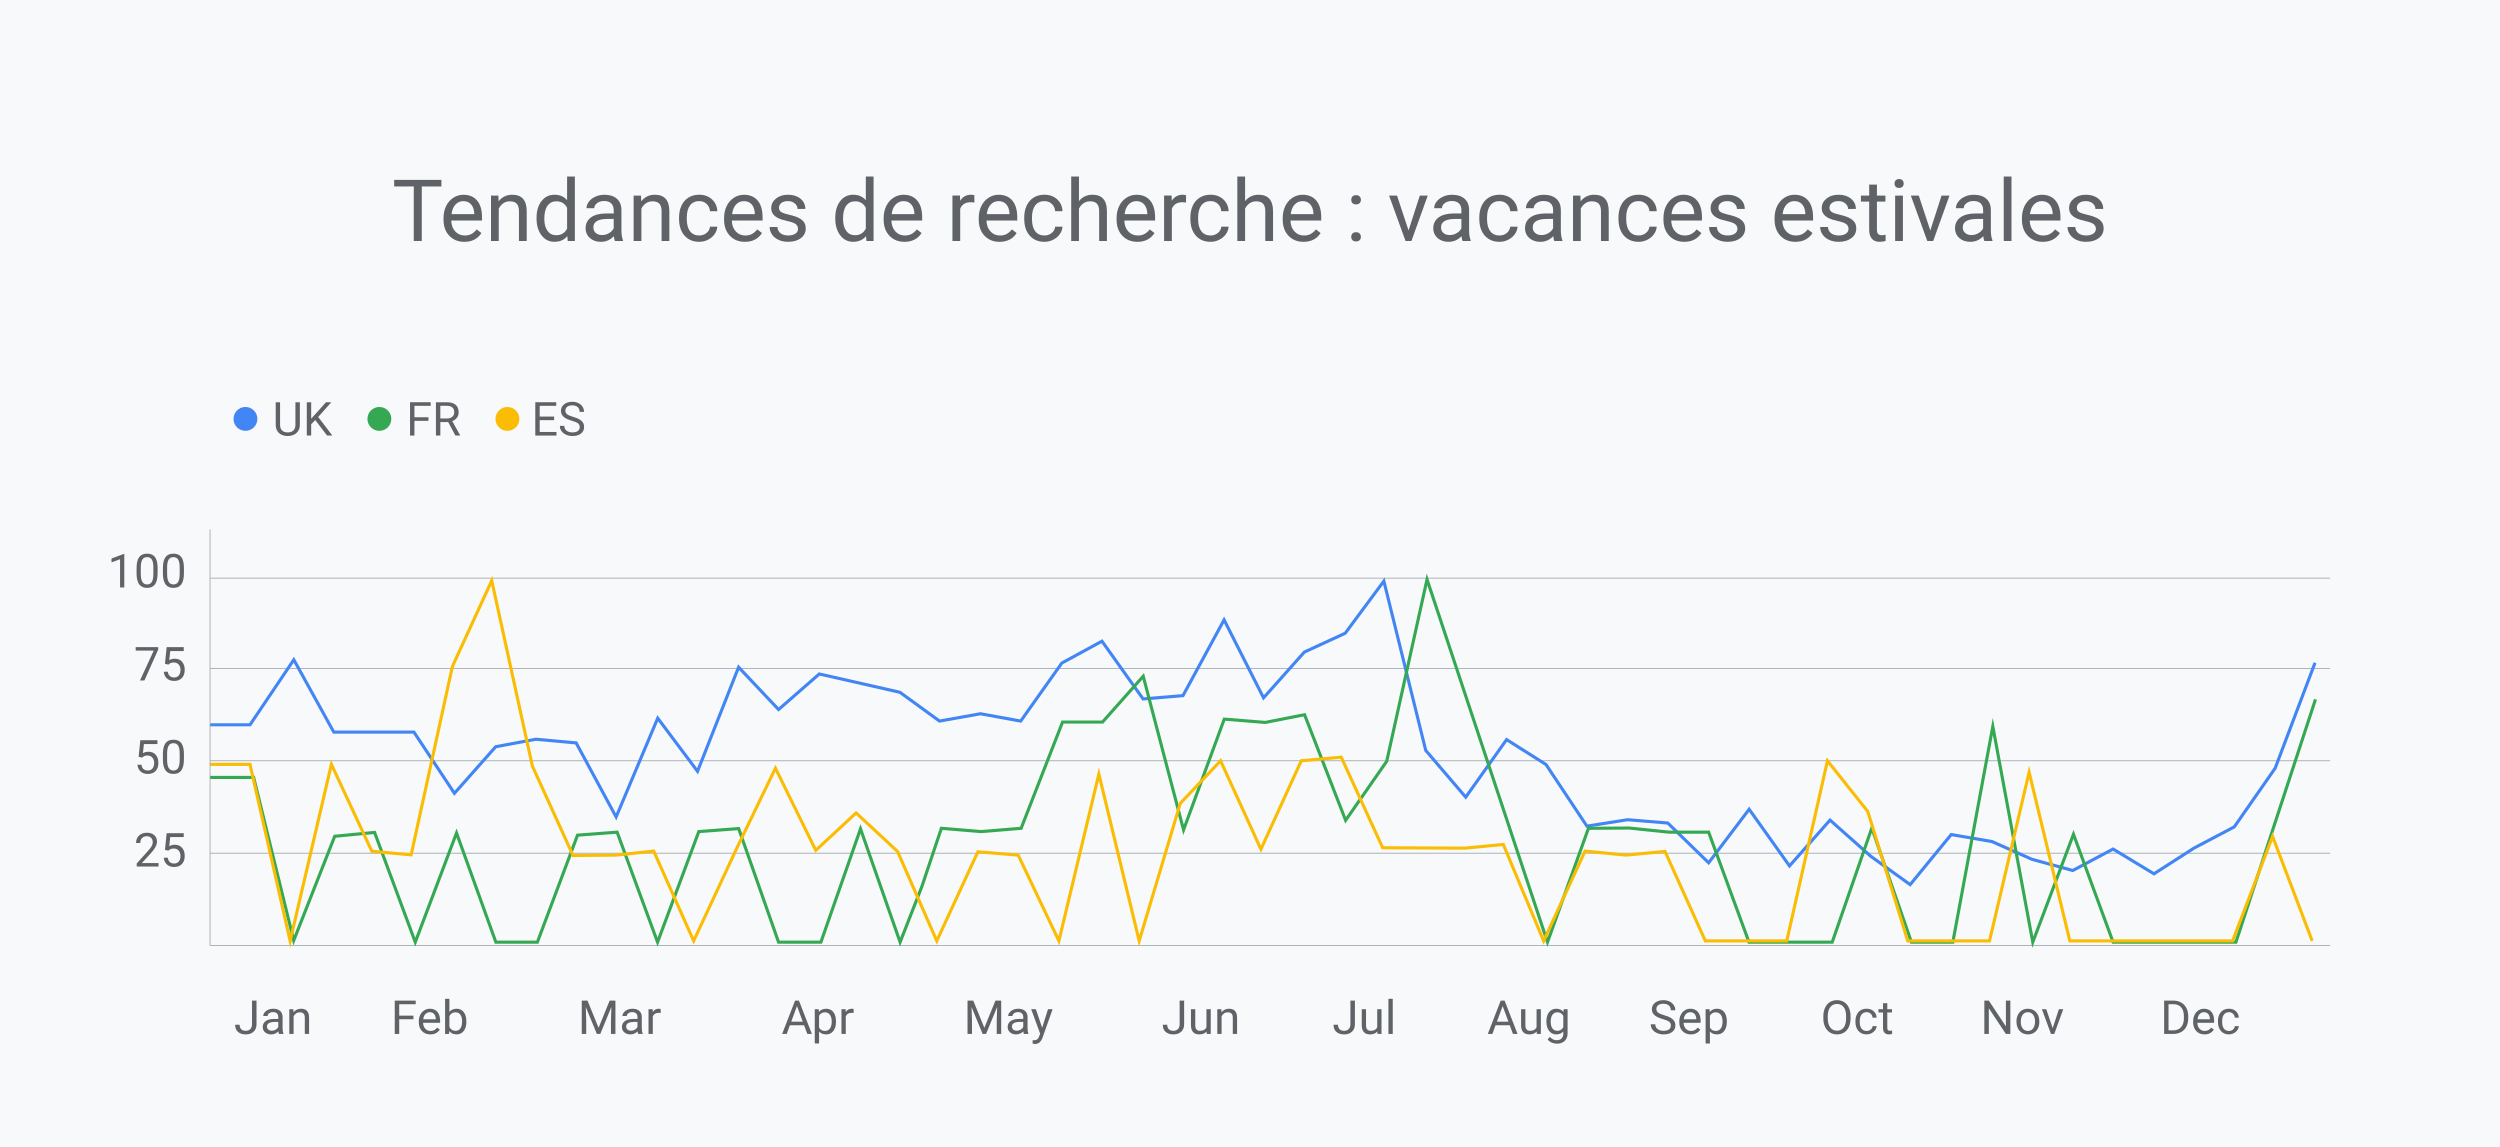 <?xml version="1.0" encoding="utf-8"?>
<!-- Generator: Adobe Illustrator 23.0.2, SVG Export Plug-In . SVG Version: 6.00 Build 0)  -->
<svg version="1.1" id="ALL_FILES" xmlns="http://www.w3.org/2000/svg" xmlns:xlink="http://www.w3.org/1999/xlink" x="0px" y="0px"
	 viewBox="0 0 1600 734.21" style="enable-background:new 0 0 1600 734.21;" xml:space="preserve">
<style type="text/css">
	.st0{fill:#F8F9FA;}
	.st1{fill:#FBBC05;}
	.st2{opacity:0.4;fill:url(#SVGID_1_);}
	.st3{fill:#F2F3F4;}
	.st4{fill:#F4911C;}
	.st5{fill:url(#SVGID_2_);}
	.st6{fill:url(#SVGID_3_);}
	.st7{fill:url(#SVGID_4_);}
	.st8{fill:#5F6368;}
	.st9{fill:#F1F1F2;}
	.st10{fill:#EA4335;}
	.st11{fill:#FBBC04;stroke:#FFFFFF;stroke-width:2.995;stroke-miterlimit:10;}
	.st12{fill:#FFFFFF;}
	.st13{fill:#4285F4;}
	.st14{fill:none;stroke:#FFFFFF;stroke-width:2;stroke-miterlimit:10;}
	.st15{fill:#34A853;}
	.st16{fill:#C7CBCE;}
	.st17{fill:#D4D6D9;}
	.st18{fill:#E9EAEB;}
	.st19{fill:#9AA0A6;}
	.st20{fill:#E1E2E6;}
	.st21{fill:url(#SVGID_9_);}
	.st22{fill:url(#SVGID_10_);}
	.st23{fill:url(#SVGID_11_);}
	.st24{fill:url(#SVGID_12_);}
	.st25{fill:#9FC1F9;}
	.st26{fill:#DFE1E5;}
	.st27{fill:#959CA5;}
	.st28{fill:#979DA5;}
	.st29{fill:url(#SVGID_13_);}
	.st30{fill:url(#SVGID_14_);}
	.st31{fill:url(#SVGID_15_);}
	.st32{fill:none;stroke:#9AA0A6;stroke-width:0.5;stroke-miterlimit:10;}
	.st33{fill:none;stroke:#4285F4;stroke-width:2;stroke-miterlimit:10;}
	.st34{fill:none;stroke:#34A853;stroke-width:2;stroke-miterlimit:10;}
	.st35{fill:none;stroke:#FBBC04;stroke-width:2;stroke-miterlimit:10;}
	.st36{fill:#FBBC04;}
	.st37{fill:#F29900;}
	.st38{fill:#E6F4EA;}
	.st39{fill:#CEEAD6;}
	.st40{fill:#F1F3F4;}
	.st41{fill:#FEEFC3;}
	.st42{fill:#EA8600;}
	.st43{fill:#F9AB00;}
	.st44{fill:url(#SVGID_16_);}
	.st45{fill:url(#SVGID_17_);}
	.st46{fill:url(#SVGID_18_);}
	.st47{fill:url(#SVGID_19_);}
	.st48{fill:#BABFC5;}
	.st49{fill:#D2E3FC;}
	.st50{fill:#E37400;}
	.st51{fill:#23893C;}
	.st52{fill:#3C4043;}
	.st53{fill:#1967D2;}
	.st54{fill:#1E8E3E;}
	.st55{fill:#73CB8A;}
	.st56{fill:url(#SVGID_20_);}
	.st57{fill:url(#SVGID_21_);}
	.st58{fill:url(#SVGID_22_);}
	.st59{fill:url(#SVGID_23_);}
	.st60{fill:#FAD2CF;}
	.st61{fill:#188038;}
	.st62{fill:url(#SVGID_24_);}
	.st63{fill:url(#SVGID_25_);}
	.st64{fill:url(#SVGID_26_);}
	.st65{fill:#EFF0F2;}
	.st66{fill:url(#SVGID_27_);}
	.st67{fill:url(#SVGID_28_);}
	.st68{fill:url(#SVGID_29_);}
	.st69{fill:#292D33;}
	.st70{fill:#E8F0FE;}
	.st71{fill:#00A210;}
	.st72{fill:#676C72;}
	.st73{fill:#F6CFB5;}
	.st74{fill:#FFE082;}
	.st75{fill:#ECC3A9;}
	.st76{fill:#25272B;}
	.st77{fill:#EF9A9A;}
	.st78{fill:#EDEDED;}
	.st79{fill:none;}
	.st80{fill:#795548;}
	.st81{fill:#8D6E63;}
	.st82{fill:#6D4C41;}
	.st83{clip-path:url(#SVGID_31_);fill:#25272B;}
	.st84{clip-path:url(#SVGID_31_);fill:#8D6E63;}
	.st85{clip-path:url(#SVGID_33_);fill:#ECC3A9;}
	.st86{fill:#D93025;}
	.st87{fill:#137333;}
	.st88{fill:#E1B562;}
	.st89{fill:#EABD63;}
	.st90{fill:#D4AB5E;}
	.st91{clip-path:url(#SVGID_35_);}
	.st92{clip-path:url(#SVGID_35_);fill:#D4AB5E;}
	.st93{fill:#B70505;}
	.st94{clip-path:url(#SVGID_37_);fill:#B70505;}
	.st95{fill:#B31412;}
	.st96{fill:#00E676;}
	.st97{fill:#536D79;}
	.st98{clip-path:url(#SVGID_39_);fill:#8D6E63;}
	.st99{fill:#3362B5;}
	.st100{fill:#FF3D00;}
	.st101{fill:#CDD0D5;}
	.st102{fill:#FFDBC2;}
	.st103{fill:#F4EECB;}
	.st104{fill:#B78B68;}
	.st105{fill:#9D9D9D;}
	.st106{fill:#FFD600;}
	.st107{fill:#DDDDDD;}
	.st108{clip-path:url(#SVGID_41_);fill:#F6CFB5;}
	.st109{fill:#DFDFDF;}
	.st110{clip-path:url(#SVGID_43_);fill:#ECC3A9;}
	.st111{clip-path:url(#SVGID_43_);fill:#BCBCBC;}
	.st112{clip-path:url(#SVGID_43_);fill:#9D9D9D;}
	.st113{fill:#C49867;}
	.st114{fill:url(#SVGID_44_);}
	.st115{fill:url(#SVGID_45_);}
	.st116{fill:url(#SVGID_46_);}
	.st117{fill:#DF382B;}
	.st118{fill:url(#SVGID_47_);}
	.st119{fill:url(#SVGID_48_);}
	.st120{fill:url(#SVGID_49_);}
	.st121{fill:url(#SVGID_50_);}
	.st122{fill:url(#SVGID_51_);}
	.st123{fill:url(#SVGID_52_);}
	.st124{fill:url(#SVGID_53_);}
	.st125{fill:url(#SVGID_54_);}
	.st126{fill:url(#SVGID_55_);}
	.st127{fill:url(#SVGID_56_);}
	.st128{fill:#686C71;}
	.st129{clip-path:url(#SVGID_58_);fill:#EA4335;}
	.st130{clip-path:url(#SVGID_58_);fill:#C5221F;}
	.st131{clip-path:url(#SVGID_58_);fill:#CC2923;}
	.st132{fill:#C5221F;}
	.st133{fill:#AFBDC4;}
	.st134{fill:#BCBCBC;}
	.st135{clip-path:url(#SVGID_60_);fill:#F6CFB5;}
	.st136{clip-path:url(#SVGID_60_);fill:#C49867;}
	.st137{fill:#547DBE;}
	.st138{fill:#3667B1;}
	.st139{fill:#F6AA1B;}
	.st140{fill:#00AD57;}
	.st141{fill:#E94434;}
	.st142{fill:#FBD2CF;}
	.st143{clip-path:url(#SVGID_62_);fill:#BABFC5;}
	.st144{clip-path:url(#SVGID_62_);fill:#CDD0D5;}
	.st145{fill:#E0E9F7;}
	.st146{fill:#D8E2F1;}
	.st147{fill:#C6D1E1;}
	.st148{fill:#D0DAE9;}
	.st149{fill:#D88E94;}
	.st150{fill:#F7F8F9;}
	.st151{fill:#DDDFE2;}
	.st152{fill:#E6E8EA;}
	.st153{fill:#EF9C95;}
	.st154{fill:#98BAF3;}
	.st155{fill:#90B3ED;}
	.st156{fill:#7EA2DD;}
	.st157{fill:#87AAE5;}
	.st158{fill:#CACED2;}
	.st159{fill:#90130E;}
	.st160{fill:url(#SVGID_63_);}
	.st161{clip-path:url(#SVGID_65_);fill:#EDC57F;}
	.st162{fill:url(#SVGID_66_);}
	.st163{fill:#F0CE7F;}
	.st164{fill:#F1D681;}
	.st165{fill:#E9BB7F;}
	.st166{fill:#EDC57F;}
	.st167{fill:#EE8F00;}
	.st168{fill:#F4C27F;}
	.st169{fill:url(#SVGID_67_);}
	.st170{fill:#F19800;}
	.st171{fill:#F2A102;}
	.st172{fill:#E6E7E8;}
	.st173{fill:#EAEAEA;}
	.st174{clip-path:url(#SVGID_69_);fill:#E1B562;}
	.st175{clip-path:url(#SVGID_71_);fill:#FFFFFF;}
	.st176{fill:url(#SVGID_72_);}
	.st177{fill:#FBC730;}
	.st178{fill:#D37C09;}
	.st179{fill:url(#SVGID_73_);}
	.st180{fill:url(#SVGID_74_);}
	.st181{fill:url(#SVGID_75_);}
	.st182{fill:url(#SVGID_76_);}
	.st183{fill:url(#SVGID_79_);}
	.st184{fill:#FEF7E0;}
	.st185{fill:#EBEEF0;}
	.st186{fill:url(#SVGID_80_);}
	.st187{fill:url(#SVGID_81_);}
	.st188{fill:url(#SVGID_82_);}
	.st189{fill:url(#SVGID_83_);}
</style>
<rect class="st0" width="1600" height="734.21"/>
<g>
	<path class="st8" d="M282.51,119.34h-12.57v34.89h-5.13v-34.89h-12.54v-4.22h30.24V119.34z"/>
	<path class="st8" d="M297.17,154.77c-3.94,0-7.14-1.29-9.61-3.88c-2.47-2.59-3.71-6.05-3.71-10.38v-0.91
		c0-2.88,0.55-5.46,1.65-7.72c1.1-2.26,2.64-4.04,4.62-5.32c1.98-1.28,4.12-1.92,6.43-1.92c3.78,0,6.71,1.24,8.81,3.73
		c2.09,2.49,3.14,6.05,3.14,10.69v2.07h-19.69c0.07,2.86,0.91,5.18,2.51,6.94c1.6,1.76,3.64,2.65,6.11,2.65
		c1.75,0,3.24-0.36,4.46-1.07c1.22-0.72,2.28-1.67,3.2-2.85l3.03,2.36C305.69,152.9,302.04,154.77,297.17,154.77z M296.55,128.72
		c-2.01,0-3.69,0.73-5.05,2.19c-1.36,1.46-2.2,3.5-2.52,6.14h14.56v-0.38c-0.14-2.52-0.82-4.48-2.04-5.87
		C300.28,129.41,298.63,128.72,296.55,128.72z"/>
	<path class="st8" d="M318.95,125.17l0.16,3.65c2.22-2.79,5.12-4.19,8.7-4.19c6.14,0,9.24,3.46,9.29,10.39v19.2h-4.97V135
		c-0.02-2.09-0.5-3.64-1.44-4.65c-0.94-1-2.4-1.5-4.39-1.5c-1.61,0-3.03,0.43-4.24,1.29c-1.22,0.86-2.17,1.99-2.85,3.38v20.71h-4.97
		v-29.06H318.95z"/>
	<path class="st8" d="M343.39,139.46c0-4.46,1.06-8.04,3.17-10.76c2.11-2.71,4.88-4.07,8.3-4.07c3.4,0,6.1,1.16,8.08,3.49v-15.15
		h4.97v41.25h-4.57l-0.24-3.12c-1.99,2.44-4.75,3.65-8.3,3.65c-3.37,0-6.11-1.38-8.23-4.14c-2.12-2.76-3.18-6.36-3.18-10.8V139.46z
		 M348.36,140.02c0,3.29,0.68,5.87,2.04,7.73c1.36,1.86,3.24,2.79,5.64,2.79c3.15,0,5.45-1.41,6.9-4.24v-13.35
		c-1.49-2.74-3.77-4.11-6.85-4.11c-2.44,0-4.33,0.94-5.69,2.82C349.04,133.55,348.36,136.34,348.36,140.02z"/>
	<path class="st8" d="M393.55,154.23c-0.29-0.57-0.52-1.59-0.7-3.06c-2.31,2.4-5.07,3.6-8.27,3.6c-2.86,0-5.21-0.81-7.05-2.43
		c-1.83-1.62-2.75-3.67-2.75-6.16c0-3.03,1.15-5.38,3.45-7.05c2.3-1.67,5.54-2.51,9.71-2.51h4.83v-2.28c0-1.74-0.52-3.12-1.56-4.15
		c-1.04-1.03-2.57-1.54-4.59-1.54c-1.77,0-3.26,0.45-4.46,1.34c-1.2,0.9-1.8,1.98-1.8,3.25h-5c0-1.45,0.51-2.85,1.54-4.2
		c1.03-1.35,2.43-2.42,4.19-3.21c1.76-0.79,3.7-1.18,5.81-1.18c3.35,0,5.97,0.84,7.87,2.51c1.9,1.67,2.88,3.98,2.95,6.92v13.37
		c0,2.67,0.34,4.79,1.02,6.36v0.43H393.55z M385.31,150.44c1.56,0,3.03-0.4,4.43-1.21s2.41-1.85,3.03-3.14v-5.96h-3.89
		c-6.09,0-9.13,1.78-9.13,5.34c0,1.56,0.52,2.78,1.56,3.65C382.35,150,383.68,150.44,385.31,150.44z"/>
	<path class="st8" d="M410.23,125.17l0.16,3.65c2.22-2.79,5.12-4.19,8.7-4.19c6.14,0,9.24,3.46,9.29,10.39v19.2h-4.97V135
		c-0.02-2.09-0.5-3.64-1.44-4.65c-0.94-1-2.4-1.5-4.39-1.5c-1.61,0-3.03,0.43-4.24,1.29c-1.22,0.86-2.17,1.99-2.85,3.38v20.71h-4.97
		v-29.06H410.23z"/>
	<path class="st8" d="M447.53,150.71c1.77,0,3.32-0.54,4.65-1.61c1.32-1.07,2.06-2.42,2.2-4.03h4.7c-0.09,1.67-0.66,3.25-1.72,4.75
		c-1.06,1.5-2.47,2.7-4.23,3.6c-1.76,0.9-3.63,1.34-5.6,1.34c-3.96,0-7.1-1.32-9.44-3.96c-2.34-2.64-3.5-6.25-3.5-10.84v-0.83
		c0-2.83,0.52-5.34,1.56-7.55c1.04-2.2,2.53-3.91,4.47-5.13c1.94-1.22,4.24-1.83,6.89-1.83c3.26,0,5.97,0.98,8.12,2.93
		c2.16,1.95,3.31,4.48,3.45,7.6h-4.7c-0.14-1.88-0.85-3.42-2.14-4.63c-1.28-1.21-2.86-1.81-4.74-1.81c-2.52,0-4.48,0.91-5.87,2.73
		c-1.39,1.82-2.08,4.44-2.08,7.88v0.94c0,3.35,0.69,5.93,2.07,7.73C443,149.81,444.97,150.71,447.53,150.71z"/>
	<path class="st8" d="M476.73,154.77c-3.94,0-7.14-1.29-9.61-3.88c-2.47-2.59-3.71-6.05-3.71-10.38v-0.91
		c0-2.88,0.55-5.46,1.65-7.72c1.1-2.26,2.64-4.04,4.62-5.32c1.98-1.28,4.12-1.92,6.43-1.92c3.78,0,6.71,1.24,8.81,3.73
		c2.09,2.49,3.14,6.05,3.14,10.69v2.07h-19.69c0.07,2.86,0.91,5.18,2.51,6.94c1.6,1.76,3.64,2.65,6.11,2.65
		c1.75,0,3.24-0.36,4.46-1.07c1.22-0.72,2.28-1.67,3.2-2.85l3.03,2.36C485.25,152.9,481.6,154.77,476.73,154.77z M476.11,128.72
		c-2.01,0-3.69,0.73-5.05,2.19c-1.36,1.46-2.2,3.5-2.52,6.14h14.56v-0.38c-0.14-2.52-0.82-4.48-2.04-5.87
		C479.83,129.41,478.18,128.72,476.11,128.72z"/>
	<path class="st8" d="M510.72,146.52c0-1.34-0.51-2.39-1.52-3.13c-1.01-0.74-2.77-1.38-5.29-1.92c-2.52-0.54-4.51-1.18-5.99-1.93
		c-1.48-0.75-2.57-1.65-3.28-2.69c-0.71-1.04-1.06-2.27-1.06-3.71c0-2.38,1.01-4.4,3.02-6.04c2.01-1.65,4.59-2.47,7.72-2.47
		c3.29,0,5.97,0.85,8.02,2.55c2.05,1.7,3.07,3.88,3.07,6.53h-5c0-1.36-0.58-2.53-1.73-3.52c-1.16-0.98-2.61-1.48-4.36-1.48
		c-1.81,0-3.22,0.39-4.24,1.18c-1.02,0.79-1.53,1.82-1.53,3.09c0,1.2,0.47,2.1,1.42,2.71c0.95,0.61,2.66,1.19,5.14,1.75
		c2.48,0.56,4.49,1.22,6.03,1.99c1.54,0.77,2.68,1.7,3.42,2.78c0.74,1.08,1.11,2.4,1.11,3.96c0,2.6-1.04,4.68-3.12,6.24
		c-2.08,1.57-4.77,2.35-8.08,2.35c-2.33,0-4.39-0.41-6.18-1.24c-1.79-0.82-3.19-1.97-4.2-3.45c-1.01-1.48-1.52-3.07-1.52-4.79h4.97
		c0.09,1.67,0.76,2.99,2,3.96c1.24,0.98,2.89,1.46,4.93,1.46c1.88,0,3.39-0.38,4.53-1.14C510.16,148.81,510.72,147.79,510.72,146.52
		z"/>
	<path class="st8" d="M534.57,139.46c0-4.46,1.06-8.04,3.17-10.76c2.11-2.71,4.88-4.07,8.3-4.07c3.4,0,6.1,1.16,8.08,3.49v-15.15
		h4.97v41.25h-4.57l-0.24-3.12c-1.99,2.44-4.75,3.65-8.3,3.65c-3.37,0-6.11-1.38-8.23-4.14c-2.12-2.76-3.18-6.36-3.18-10.8V139.46z
		 M539.54,140.02c0,3.29,0.68,5.87,2.04,7.73c1.36,1.86,3.24,2.79,5.64,2.79c3.15,0,5.45-1.41,6.9-4.24v-13.35
		c-1.49-2.74-3.77-4.11-6.85-4.11c-2.44,0-4.33,0.94-5.69,2.82C540.22,133.55,539.54,136.34,539.54,140.02z"/>
	<path class="st8" d="M578.86,154.77c-3.94,0-7.14-1.29-9.61-3.88c-2.47-2.59-3.71-6.05-3.71-10.38v-0.91
		c0-2.88,0.55-5.46,1.65-7.72c1.1-2.26,2.64-4.04,4.62-5.32c1.98-1.28,4.12-1.92,6.43-1.92c3.78,0,6.71,1.24,8.81,3.73
		c2.09,2.49,3.14,6.05,3.14,10.69v2.07H570.5c0.07,2.86,0.91,5.18,2.51,6.94c1.6,1.76,3.64,2.65,6.11,2.65
		c1.75,0,3.24-0.36,4.46-1.07c1.22-0.72,2.28-1.67,3.2-2.85l3.03,2.36C587.38,152.9,583.73,154.77,578.86,154.77z M578.24,128.72
		c-2.01,0-3.69,0.73-5.05,2.19c-1.36,1.46-2.2,3.5-2.52,6.14h14.56v-0.38c-0.14-2.52-0.82-4.48-2.04-5.87
		C581.96,129.41,580.32,128.72,578.24,128.72z"/>
	<path class="st8" d="M623.6,129.63c-0.75-0.12-1.57-0.19-2.44-0.19c-3.26,0-5.47,1.39-6.63,4.16v20.62h-4.97v-29.06h4.83l0.08,3.36
		c1.63-2.6,3.94-3.89,6.93-3.89c0.97,0,1.7,0.13,2.2,0.38V129.63z"/>
	<path class="st8" d="M639.71,154.77c-3.94,0-7.14-1.29-9.61-3.88c-2.47-2.59-3.71-6.05-3.71-10.38v-0.91
		c0-2.88,0.55-5.46,1.65-7.72c1.1-2.26,2.64-4.04,4.62-5.32c1.98-1.28,4.12-1.92,6.43-1.92c3.78,0,6.71,1.24,8.81,3.73
		c2.09,2.49,3.14,6.05,3.14,10.69v2.07h-19.69c0.07,2.86,0.91,5.18,2.51,6.94c1.6,1.76,3.64,2.65,6.11,2.65
		c1.75,0,3.24-0.36,4.46-1.07c1.22-0.72,2.28-1.67,3.2-2.85l3.03,2.36C648.23,152.9,644.58,154.77,639.71,154.77z M639.09,128.72
		c-2.01,0-3.69,0.73-5.05,2.19c-1.36,1.46-2.2,3.5-2.52,6.14h14.56v-0.38c-0.14-2.52-0.82-4.48-2.04-5.87
		C642.82,129.41,641.17,128.72,639.09,128.72z"/>
	<path class="st8" d="M668.45,150.71c1.77,0,3.32-0.54,4.65-1.61c1.32-1.07,2.06-2.42,2.2-4.03h4.7c-0.09,1.67-0.66,3.25-1.72,4.75
		c-1.06,1.5-2.47,2.7-4.23,3.6c-1.76,0.9-3.63,1.34-5.6,1.34c-3.96,0-7.1-1.32-9.44-3.96c-2.34-2.64-3.5-6.25-3.5-10.84v-0.83
		c0-2.83,0.52-5.34,1.56-7.55c1.04-2.2,2.53-3.91,4.47-5.13c1.94-1.22,4.24-1.83,6.89-1.83c3.26,0,5.97,0.98,8.12,2.93
		c2.16,1.95,3.31,4.48,3.45,7.6h-4.7c-0.14-1.88-0.85-3.42-2.14-4.63c-1.28-1.21-2.86-1.81-4.74-1.81c-2.52,0-4.48,0.91-5.87,2.73
		c-1.39,1.82-2.08,4.44-2.08,7.88v0.94c0,3.35,0.69,5.93,2.07,7.73C663.92,149.81,665.89,150.71,668.45,150.71z"/>
	<path class="st8" d="M690.55,128.69c2.2-2.7,5.07-4.06,8.59-4.06c6.14,0,9.24,3.46,9.29,10.39v19.2h-4.97V135
		c-0.02-2.09-0.5-3.64-1.44-4.65c-0.94-1-2.4-1.5-4.39-1.5c-1.61,0-3.03,0.43-4.24,1.29c-1.22,0.86-2.17,1.99-2.85,3.38v20.71h-4.97
		v-41.25h4.97V128.69z"/>
	<path class="st8" d="M727.93,154.77c-3.94,0-7.14-1.29-9.61-3.88c-2.47-2.59-3.71-6.05-3.71-10.38v-0.91
		c0-2.88,0.55-5.46,1.65-7.72c1.1-2.26,2.64-4.04,4.62-5.32c1.98-1.28,4.12-1.92,6.43-1.92c3.78,0,6.71,1.24,8.81,3.73
		c2.09,2.49,3.14,6.05,3.14,10.69v2.07h-19.69c0.07,2.86,0.91,5.18,2.51,6.94c1.6,1.76,3.64,2.65,6.11,2.65
		c1.75,0,3.24-0.36,4.46-1.07c1.22-0.72,2.28-1.67,3.2-2.85l3.03,2.36C736.45,152.9,732.8,154.77,727.93,154.77z M727.31,128.72
		c-2.01,0-3.69,0.73-5.05,2.19c-1.36,1.46-2.2,3.5-2.52,6.14h14.56v-0.38c-0.14-2.52-0.82-4.48-2.04-5.87
		C731.04,129.41,729.39,128.72,727.31,128.72z"/>
	<path class="st8" d="M759.06,129.63c-0.75-0.12-1.57-0.19-2.44-0.19c-3.26,0-5.47,1.39-6.63,4.16v20.62h-4.97v-29.06h4.83
		l0.08,3.36c1.63-2.6,3.94-3.89,6.93-3.89c0.97,0,1.7,0.13,2.2,0.38V129.63z"/>
	<path class="st8" d="M774.77,150.71c1.77,0,3.32-0.54,4.65-1.61c1.32-1.07,2.06-2.42,2.2-4.03h4.7c-0.09,1.67-0.66,3.25-1.72,4.75
		c-1.06,1.5-2.47,2.7-4.23,3.6c-1.76,0.9-3.63,1.34-5.6,1.34c-3.96,0-7.1-1.32-9.44-3.96c-2.34-2.64-3.5-6.25-3.5-10.84v-0.83
		c0-2.83,0.52-5.34,1.56-7.55c1.04-2.2,2.53-3.91,4.47-5.13c1.94-1.22,4.24-1.83,6.89-1.83c3.26,0,5.97,0.98,8.12,2.93
		c2.16,1.95,3.31,4.48,3.45,7.6h-4.7c-0.14-1.88-0.85-3.42-2.14-4.63c-1.28-1.21-2.86-1.81-4.74-1.81c-2.52,0-4.48,0.91-5.87,2.73
		c-1.39,1.82-2.08,4.44-2.08,7.88v0.94c0,3.35,0.69,5.93,2.07,7.73C770.24,149.81,772.21,150.71,774.77,150.71z"/>
	<path class="st8" d="M796.87,128.69c2.2-2.7,5.07-4.06,8.59-4.06c6.14,0,9.24,3.46,9.29,10.39v19.2h-4.97V135
		c-0.02-2.09-0.5-3.64-1.44-4.65c-0.94-1-2.4-1.5-4.39-1.5c-1.61,0-3.03,0.43-4.24,1.29c-1.22,0.86-2.17,1.99-2.85,3.38v20.71h-4.97
		v-41.25h4.97V128.69z"/>
	<path class="st8" d="M834.25,154.77c-3.94,0-7.14-1.29-9.61-3.88c-2.47-2.59-3.71-6.05-3.71-10.38v-0.91
		c0-2.88,0.55-5.46,1.65-7.72c1.1-2.26,2.64-4.04,4.62-5.32c1.98-1.28,4.12-1.92,6.43-1.92c3.78,0,6.71,1.24,8.81,3.73
		c2.09,2.49,3.14,6.05,3.14,10.69v2.07H825.9c0.07,2.86,0.91,5.18,2.51,6.94c1.6,1.76,3.64,2.65,6.11,2.65
		c1.75,0,3.24-0.36,4.46-1.07c1.22-0.72,2.28-1.67,3.2-2.85l3.03,2.36C842.77,152.9,839.12,154.77,834.25,154.77z M833.63,128.72
		c-2.01,0-3.69,0.73-5.05,2.19c-1.36,1.46-2.2,3.5-2.52,6.14h14.56v-0.38c-0.14-2.52-0.82-4.48-2.04-5.87
		C837.36,129.41,835.71,128.72,833.63,128.72z"/>
	<path class="st8" d="M864.79,151.62c0-0.86,0.25-1.58,0.77-2.15c0.51-0.57,1.28-0.86,2.3-0.86s1.79,0.29,2.32,0.86
		c0.53,0.57,0.79,1.29,0.79,2.15c0,0.82-0.26,1.51-0.79,2.07c-0.53,0.55-1.3,0.83-2.32,0.83s-1.79-0.28-2.3-0.83
		C865.04,153.14,864.79,152.45,864.79,151.62z M864.81,127.91c0-0.86,0.26-1.58,0.77-2.15c0.51-0.57,1.28-0.86,2.3-0.86
		s1.79,0.29,2.32,0.86c0.53,0.57,0.79,1.29,0.79,2.15c0,0.82-0.26,1.51-0.79,2.07c-0.53,0.56-1.3,0.83-2.32,0.83
		s-1.79-0.28-2.3-0.83C865.07,129.42,864.81,128.74,864.81,127.91z"/>
	<path class="st8" d="M901.47,147.49l7.2-22.32h5.08l-10.42,29.06h-3.79l-10.53-29.06h5.08L901.47,147.49z"/>
	<path class="st8" d="M936.06,154.23c-0.29-0.57-0.52-1.59-0.7-3.06c-2.31,2.4-5.07,3.6-8.27,3.6c-2.86,0-5.21-0.81-7.05-2.43
		c-1.83-1.62-2.75-3.67-2.75-6.16c0-3.03,1.15-5.38,3.45-7.05c2.3-1.67,5.54-2.51,9.71-2.51h4.83v-2.28c0-1.74-0.52-3.12-1.56-4.15
		c-1.04-1.03-2.57-1.54-4.59-1.54c-1.77,0-3.26,0.45-4.46,1.34c-1.2,0.9-1.8,1.98-1.8,3.25h-5c0-1.45,0.51-2.85,1.54-4.2
		c1.03-1.35,2.43-2.42,4.19-3.21c1.76-0.79,3.7-1.18,5.81-1.18c3.35,0,5.97,0.84,7.87,2.51c1.9,1.67,2.88,3.98,2.95,6.92v13.37
		c0,2.67,0.34,4.79,1.02,6.36v0.43H936.06z M927.82,150.44c1.56,0,3.03-0.4,4.43-1.21s2.41-1.85,3.03-3.14v-5.96h-3.89
		c-6.09,0-9.13,1.78-9.13,5.34c0,1.56,0.52,2.78,1.56,3.65C924.85,150,926.19,150.44,927.82,150.44z"/>
	<path class="st8" d="M959.69,150.71c1.77,0,3.32-0.54,4.65-1.61c1.33-1.07,2.06-2.42,2.2-4.03h4.7c-0.09,1.67-0.66,3.25-1.72,4.75
		s-2.47,2.7-4.23,3.6c-1.76,0.9-3.63,1.34-5.6,1.34c-3.96,0-7.1-1.32-9.44-3.96c-2.34-2.64-3.5-6.25-3.5-10.84v-0.83
		c0-2.83,0.52-5.34,1.56-7.55s2.53-3.91,4.47-5.13c1.94-1.22,4.24-1.83,6.89-1.83c3.26,0,5.97,0.98,8.12,2.93
		c2.16,1.95,3.31,4.48,3.45,7.6h-4.7c-0.14-1.88-0.86-3.42-2.14-4.63c-1.28-1.21-2.86-1.81-4.74-1.81c-2.53,0-4.48,0.91-5.87,2.73
		c-1.39,1.82-2.08,4.44-2.08,7.88v0.94c0,3.35,0.69,5.93,2.07,7.73C955.16,149.81,957.13,150.71,959.69,150.71z"/>
	<path class="st8" d="M994.77,154.23c-0.29-0.57-0.52-1.59-0.7-3.06c-2.31,2.4-5.07,3.6-8.27,3.6c-2.86,0-5.21-0.81-7.05-2.43
		c-1.83-1.62-2.75-3.67-2.75-6.16c0-3.03,1.15-5.38,3.45-7.05c2.3-1.67,5.54-2.51,9.71-2.51h4.83v-2.28c0-1.74-0.52-3.12-1.56-4.15
		c-1.04-1.03-2.57-1.54-4.59-1.54c-1.77,0-3.26,0.45-4.46,1.34c-1.2,0.9-1.8,1.98-1.8,3.25h-5c0-1.45,0.51-2.85,1.54-4.2
		c1.03-1.35,2.43-2.42,4.19-3.21c1.76-0.79,3.7-1.18,5.81-1.18c3.35,0,5.97,0.84,7.87,2.51c1.9,1.67,2.88,3.98,2.95,6.92v13.37
		c0,2.67,0.34,4.79,1.02,6.36v0.43H994.77z M986.52,150.44c1.56,0,3.03-0.4,4.43-1.21s2.41-1.85,3.03-3.14v-5.96h-3.89
		c-6.09,0-9.13,1.78-9.13,5.34c0,1.56,0.52,2.78,1.56,3.65C983.56,150,984.89,150.44,986.52,150.44z"/>
	<path class="st8" d="M1011.44,125.17l0.16,3.65c2.22-2.79,5.12-4.19,8.7-4.19c6.14,0,9.24,3.46,9.29,10.39v19.2h-4.97V135
		c-0.02-2.09-0.5-3.64-1.44-4.65c-0.94-1-2.4-1.5-4.39-1.5c-1.61,0-3.03,0.43-4.24,1.29c-1.22,0.86-2.17,1.99-2.85,3.38v20.71h-4.97
		v-29.06H1011.44z"/>
	<path class="st8" d="M1048.75,150.71c1.77,0,3.32-0.54,4.65-1.61c1.33-1.07,2.06-2.42,2.2-4.03h4.7c-0.09,1.67-0.66,3.25-1.72,4.75
		s-2.47,2.7-4.23,3.6c-1.76,0.9-3.63,1.34-5.6,1.34c-3.96,0-7.1-1.32-9.44-3.96c-2.34-2.64-3.5-6.25-3.5-10.84v-0.83
		c0-2.83,0.52-5.34,1.56-7.55s2.53-3.91,4.47-5.13c1.94-1.22,4.24-1.83,6.89-1.83c3.26,0,5.97,0.98,8.12,2.93
		c2.16,1.95,3.31,4.48,3.45,7.6h-4.7c-0.14-1.88-0.86-3.42-2.14-4.63c-1.28-1.21-2.86-1.81-4.74-1.81c-2.53,0-4.48,0.91-5.87,2.73
		c-1.39,1.82-2.08,4.44-2.08,7.88v0.94c0,3.35,0.69,5.93,2.07,7.73C1044.22,149.81,1046.19,150.71,1048.75,150.71z"/>
	<path class="st8" d="M1077.94,154.77c-3.94,0-7.14-1.29-9.62-3.88c-2.47-2.59-3.71-6.05-3.71-10.38v-0.91
		c0-2.88,0.55-5.46,1.65-7.72c1.1-2.26,2.64-4.04,4.62-5.32c1.98-1.28,4.12-1.92,6.43-1.92c3.78,0,6.71,1.24,8.81,3.73
		c2.09,2.49,3.14,6.05,3.14,10.69v2.07h-19.68c0.07,2.86,0.91,5.18,2.51,6.94c1.6,1.76,3.64,2.65,6.11,2.65
		c1.75,0,3.24-0.36,4.46-1.07c1.22-0.72,2.28-1.67,3.2-2.85l3.04,2.36C1086.46,152.9,1082.81,154.77,1077.94,154.77z
		 M1077.32,128.72c-2,0-3.69,0.73-5.05,2.19c-1.36,1.46-2.2,3.5-2.52,6.14h14.56v-0.38c-0.14-2.52-0.82-4.48-2.04-5.87
		C1081.04,129.41,1079.4,128.72,1077.32,128.72z"/>
	<path class="st8" d="M1111.94,146.52c0-1.34-0.51-2.39-1.52-3.13c-1.01-0.74-2.78-1.38-5.29-1.92c-2.52-0.54-4.51-1.18-5.99-1.93
		c-1.48-0.75-2.57-1.65-3.28-2.69c-0.71-1.04-1.06-2.27-1.06-3.71c0-2.38,1.01-4.4,3.02-6.04c2.01-1.65,4.59-2.47,7.72-2.47
		c3.29,0,5.97,0.85,8.02,2.55c2.05,1.7,3.08,3.88,3.08,6.53h-5c0-1.36-0.58-2.53-1.73-3.52c-1.16-0.98-2.61-1.48-4.36-1.48
		c-1.81,0-3.22,0.39-4.24,1.18c-1.02,0.79-1.53,1.82-1.53,3.09c0,1.2,0.47,2.1,1.42,2.71c0.95,0.61,2.66,1.19,5.14,1.75
		c2.48,0.56,4.49,1.22,6.03,1.99c1.54,0.77,2.68,1.7,3.42,2.78c0.74,1.08,1.11,2.4,1.11,3.96c0,2.6-1.04,4.68-3.12,6.24
		c-2.08,1.57-4.77,2.35-8.08,2.35c-2.33,0-4.39-0.41-6.18-1.24s-3.19-1.97-4.2-3.45c-1.01-1.48-1.52-3.07-1.52-4.79h4.97
		c0.09,1.67,0.76,2.99,2,3.96c1.24,0.98,2.89,1.46,4.93,1.46c1.88,0,3.39-0.38,4.53-1.14
		C1111.37,148.81,1111.94,147.79,1111.94,146.52z"/>
	<path class="st8" d="M1149.05,154.77c-3.94,0-7.14-1.29-9.62-3.88c-2.47-2.59-3.71-6.05-3.71-10.38v-0.91
		c0-2.88,0.55-5.46,1.65-7.72c1.1-2.26,2.64-4.04,4.62-5.32c1.98-1.28,4.12-1.92,6.43-1.92c3.78,0,6.71,1.24,8.81,3.73
		c2.09,2.49,3.14,6.05,3.14,10.69v2.07h-19.68c0.07,2.86,0.91,5.18,2.51,6.94c1.6,1.76,3.64,2.65,6.11,2.65
		c1.75,0,3.24-0.36,4.46-1.07c1.22-0.72,2.28-1.67,3.2-2.85l3.04,2.36C1157.57,152.9,1153.92,154.77,1149.05,154.77z
		 M1148.43,128.72c-2,0-3.69,0.73-5.05,2.19c-1.36,1.46-2.2,3.5-2.52,6.14h14.56v-0.38c-0.14-2.52-0.82-4.48-2.04-5.87
		C1152.16,129.41,1150.51,128.72,1148.43,128.72z"/>
	<path class="st8" d="M1183.05,146.52c0-1.34-0.51-2.39-1.52-3.13c-1.01-0.74-2.78-1.38-5.29-1.92c-2.52-0.54-4.51-1.18-5.99-1.93
		c-1.48-0.75-2.57-1.65-3.28-2.69c-0.71-1.04-1.06-2.27-1.06-3.71c0-2.38,1.01-4.4,3.02-6.04c2.01-1.65,4.59-2.47,7.72-2.47
		c3.29,0,5.97,0.85,8.02,2.55c2.05,1.7,3.08,3.88,3.08,6.53h-5c0-1.36-0.58-2.53-1.73-3.52c-1.16-0.98-2.61-1.48-4.36-1.48
		c-1.81,0-3.22,0.39-4.24,1.18c-1.02,0.79-1.53,1.82-1.53,3.09c0,1.2,0.47,2.1,1.42,2.71c0.95,0.61,2.66,1.19,5.14,1.75
		c2.48,0.56,4.49,1.22,6.03,1.99c1.54,0.77,2.68,1.7,3.42,2.78c0.74,1.08,1.11,2.4,1.11,3.96c0,2.6-1.04,4.68-3.12,6.24
		c-2.08,1.57-4.77,2.35-8.08,2.35c-2.33,0-4.39-0.41-6.18-1.24s-3.19-1.97-4.2-3.45c-1.01-1.48-1.52-3.07-1.52-4.79h4.97
		c0.09,1.67,0.76,2.99,2,3.96c1.24,0.98,2.89,1.46,4.93,1.46c1.88,0,3.39-0.38,4.53-1.14
		C1182.48,148.81,1183.05,147.79,1183.05,146.52z"/>
	<path class="st8" d="M1201.23,118.14v7.04h5.43v3.84h-5.43v18.04c0,1.17,0.24,2.04,0.73,2.62s1.31,0.87,2.47,0.87
		c0.57,0,1.36-0.11,2.36-0.32v4c-1.31,0.36-2.58,0.53-3.81,0.53c-2.22,0-3.89-0.67-5.02-2.01c-1.13-1.34-1.69-3.25-1.69-5.72v-18.02
		h-5.29v-3.84h5.29v-7.04H1201.23z"/>
	<path class="st8" d="M1212.49,117.46c0-0.81,0.25-1.49,0.74-2.04c0.49-0.55,1.22-0.83,2.19-0.83s1.7,0.28,2.2,0.83
		c0.5,0.56,0.75,1.24,0.75,2.04s-0.25,1.48-0.75,2.01s-1.24,0.81-2.2,0.81s-1.7-0.27-2.19-0.81
		C1212.73,118.94,1212.49,118.27,1212.49,117.46z M1217.86,154.23h-4.97v-29.06h4.97V154.23z"/>
	<path class="st8" d="M1235.39,147.49l7.2-22.32h5.08l-10.42,29.06h-3.79l-10.53-29.06h5.08L1235.39,147.49z"/>
	<path class="st8" d="M1269.98,154.23c-0.29-0.57-0.52-1.59-0.7-3.06c-2.31,2.4-5.07,3.6-8.27,3.6c-2.86,0-5.21-0.81-7.05-2.43
		c-1.83-1.62-2.75-3.67-2.75-6.16c0-3.03,1.15-5.38,3.45-7.05c2.3-1.67,5.54-2.51,9.71-2.51h4.83v-2.28c0-1.74-0.52-3.12-1.56-4.15
		c-1.04-1.03-2.57-1.54-4.59-1.54c-1.77,0-3.26,0.45-4.46,1.34c-1.2,0.9-1.8,1.98-1.8,3.25h-5c0-1.45,0.51-2.85,1.54-4.2
		c1.03-1.35,2.43-2.42,4.19-3.21c1.76-0.79,3.7-1.18,5.81-1.18c3.35,0,5.97,0.84,7.87,2.51c1.9,1.67,2.88,3.98,2.95,6.92v13.37
		c0,2.67,0.34,4.79,1.02,6.36v0.43H1269.98z M1261.74,150.44c1.56,0,3.03-0.4,4.43-1.21s2.41-1.85,3.03-3.14v-5.96h-3.89
		c-6.09,0-9.13,1.78-9.13,5.34c0,1.56,0.52,2.78,1.56,3.65C1258.77,150,1260.11,150.44,1261.74,150.44z"/>
	<path class="st8" d="M1287.36,154.23h-4.97v-41.25h4.97V154.23z"/>
	<path class="st8" d="M1307.37,154.77c-3.94,0-7.14-1.29-9.62-3.88c-2.47-2.59-3.71-6.05-3.71-10.38v-0.91
		c0-2.88,0.55-5.46,1.65-7.72c1.1-2.26,2.64-4.04,4.62-5.32c1.98-1.28,4.12-1.92,6.43-1.92c3.78,0,6.71,1.24,8.81,3.73
		c2.09,2.49,3.14,6.05,3.14,10.69v2.07h-19.68c0.07,2.86,0.91,5.18,2.51,6.94c1.6,1.76,3.64,2.65,6.11,2.65
		c1.75,0,3.24-0.36,4.46-1.07c1.22-0.72,2.28-1.67,3.2-2.85l3.04,2.36C1315.89,152.9,1312.23,154.77,1307.37,154.77z
		 M1306.75,128.72c-2,0-3.69,0.73-5.05,2.19c-1.36,1.46-2.2,3.5-2.52,6.14h14.56v-0.38c-0.14-2.52-0.82-4.48-2.04-5.87
		C1310.47,129.41,1308.82,128.72,1306.75,128.72z"/>
	<path class="st8" d="M1341.36,146.52c0-1.34-0.51-2.39-1.52-3.13c-1.01-0.74-2.78-1.38-5.29-1.92c-2.52-0.54-4.51-1.18-5.99-1.93
		c-1.48-0.75-2.57-1.65-3.28-2.69c-0.71-1.04-1.06-2.27-1.06-3.71c0-2.38,1.01-4.4,3.02-6.04c2.01-1.65,4.59-2.47,7.72-2.47
		c3.29,0,5.97,0.85,8.02,2.55c2.05,1.7,3.08,3.88,3.08,6.53h-5c0-1.36-0.58-2.53-1.73-3.52c-1.16-0.98-2.61-1.48-4.36-1.48
		c-1.81,0-3.22,0.39-4.24,1.18c-1.02,0.79-1.53,1.82-1.53,3.09c0,1.2,0.47,2.1,1.42,2.71c0.95,0.61,2.66,1.19,5.14,1.75
		c2.48,0.56,4.49,1.22,6.03,1.99c1.54,0.77,2.68,1.7,3.42,2.78c0.74,1.08,1.11,2.4,1.11,3.96c0,2.6-1.04,4.68-3.12,6.24
		c-2.08,1.57-4.77,2.35-8.08,2.35c-2.33,0-4.39-0.41-6.18-1.24s-3.19-1.97-4.2-3.45c-1.01-1.48-1.52-3.07-1.52-4.79h4.97
		c0.09,1.67,0.76,2.99,2,3.96c1.24,0.98,2.89,1.46,4.93,1.46c1.88,0,3.39-0.38,4.53-1.14
		C1340.8,148.81,1341.36,147.79,1341.36,146.52z"/>
</g>
<g>
	<line class="st32" x1="134.42" y1="370.01" x2="1491.31" y2="370.01"/>
	<line class="st32" x1="134.42" y1="427.76" x2="1491.31" y2="427.76"/>
	<line class="st32" x1="134.42" y1="486.9" x2="1491.31" y2="486.9"/>
	<line class="st32" x1="134.42" y1="546.04" x2="1491.31" y2="546.04"/>
	<line class="st32" x1="134.42" y1="605.18" x2="1491.31" y2="605.18"/>
</g>
<polyline class="st33" points="1481.62,424.18 1456.1,491.65 1429.94,529.2 1404.12,542.81 1378.54,559.24 1352.38,543.39 
	1326.56,557.12 1300.51,549.97 1274.82,538.58 1248.77,534.12 1222.49,566.16 1197.38,548.09 1171.21,524.86 1145.28,554.19 
	1119.46,517.93 1093.53,552.19 1067.37,526.73 1041.67,524.62 1015.62,528.73 989.45,489.3 964.23,473.34 938.06,510.19 
	912.48,480.27 885.67,371.91 860.94,405.26 834.8,417.32 808.67,446.62 783.41,396.72 757.1,445.21 731.58,447.32 705.26,410.36 
	679.57,424.36 653.25,461.49 627.47,456.8 601.3,461.49 575.96,443.07 524.33,431.34 498.28,454.1 472.7,427 446.42,493.64 
	420.95,459.62 394.32,522.86 368.74,475.46 342.93,473.11 317.23,477.92 290.83,507.72 264.9,468.53 213.62,468.53 188.04,422.25 
	160,463.87 134.42,463.87 "/>
<polyline class="st34" points="1481.92,447.57 1430.99,602.98 1352.38,602.98 1327.03,533.93 1300.98,602.98 1275.4,464.93 
	1249.82,602.98 1223.31,602.98 1197.96,529.94 1172.62,602.98 1119.35,602.98 1093.53,532.58 1068.19,532.58 1042.67,529.94 
	1016.62,530.11 990.39,602.98 913.3,370.83 887.49,487.23 861.2,525.01 834.92,457.42 809.81,462.35 783.53,460.24 757.48,531.11 
	731.66,432.78 705.61,462.12 680.04,462.12 653.52,530.11 628,532.22 602.48,530.11 589.98,567.43 576.07,602.98 550.73,530.46 
	525.38,602.98 498.28,602.98 472.76,530.29 447.24,532.22 420.84,602.98 394.96,532.58 369.62,534.51 343.92,602.98 317.35,602.98 
	292.18,533.1 265.78,602.98 239.73,532.75 214.21,535.22 187.98,601.92 162.34,497.55 134.42,497.55 "/>
<polyline class="st35" points="1479.81,602.19 1454.46,535.3 1428.88,602.19 1324.69,602.19 1298.64,494.24 1273.29,602.19 
	1220.96,602.19 1195.38,519.35 1169.57,486.9 1143.52,602.19 1091.42,602.19 1065.61,544.93 1040.5,547.27 1014.45,544.69 
	987.93,602.19 962.11,540.47 937.47,542.81 884.91,542.58 858.39,484.61 832.81,486.9 806.99,543.52 781.18,486.9 755.37,514.18 
	729.08,602.19 703.27,495.41 677.69,602.19 651.64,547.27 625.83,545.16 599.54,602.19 574.43,544.93 547.91,520.29 522.1,544.22 
	496.29,491.65 471.88,542.11 443.95,602.19 418.37,544.69 394.44,547.27 366.74,547.51 340.7,490.25 314.71,371.62 289.54,426.53 
	263.14,547.1 237.97,544.81 212.09,489.19 185.69,602.19 160,489.19 134.42,489.19 "/>
<g>
	<path class="st8" d="M79.55,375.96h-2.72v-18.06l-5.46,2.01v-2.46l7.76-2.92h0.42V375.96z"/>
	<path class="st8" d="M100.86,366.86c0,3.17-0.54,5.53-1.63,7.08s-2.78,2.31-5.08,2.31c-2.28,0-3.96-0.75-5.05-2.26
		s-1.66-3.76-1.7-6.76v-3.62c0-3.13,0.54-5.46,1.63-6.99s2.78-2.29,5.1-2.29c2.29,0,3.98,0.73,5.07,2.2s1.64,3.74,1.67,6.8V366.86z
		 M98.15,363.15c0-2.29-0.32-3.97-0.97-5.02s-1.67-1.57-3.06-1.57c-1.39,0-2.4,0.52-3.03,1.57s-0.96,2.65-0.98,4.82v4.34
		c0,2.3,0.33,4.01,1,5.1c0.67,1.1,1.68,1.65,3.04,1.65c1.34,0,2.33-0.52,2.98-1.55s0.99-2.67,1.02-4.89V363.15z"/>
	<path class="st8" d="M117.71,366.86c0,3.17-0.54,5.53-1.63,7.08s-2.78,2.31-5.08,2.31c-2.28,0-3.96-0.75-5.05-2.26
		s-1.66-3.76-1.7-6.76v-3.62c0-3.13,0.54-5.46,1.63-6.99s2.78-2.29,5.1-2.29c2.29,0,3.98,0.73,5.07,2.2s1.64,3.74,1.67,6.8V366.86z
		 M115,363.15c0-2.29-0.32-3.97-0.97-5.02s-1.67-1.57-3.06-1.57c-1.39,0-2.4,0.52-3.03,1.57s-0.96,2.65-0.98,4.82v4.34
		c0,2.3,0.33,4.01,1,5.1c0.67,1.1,1.68,1.65,3.04,1.65c1.34,0,2.33-0.52,2.98-1.55s0.99-2.67,1.02-4.89V363.15z"/>
	<path class="st8" d="M101.26,415.69l-8.83,19.8h-2.84l8.8-19.1H86.84v-2.23h14.41V415.69z"/>
	<path class="st8" d="M105.58,424.8l1.08-10.63h10.93v2.5h-8.63l-0.64,5.82c1.04-0.62,2.23-0.92,3.56-0.92
		c1.94,0,3.49,0.64,4.63,1.93s1.71,3.02,1.71,5.21c0,2.2-0.59,3.93-1.78,5.19c-1.19,1.26-2.84,1.9-4.97,1.9
		c-1.88,0-3.42-0.52-4.61-1.57s-1.87-2.49-2.04-4.34h2.56c0.17,1.22,0.6,2.14,1.3,2.76s1.63,0.93,2.78,0.93
		c1.26,0,2.25-0.43,2.97-1.29c0.72-0.86,1.08-2.05,1.08-3.56c0-1.43-0.39-2.57-1.16-3.44c-0.78-0.86-1.81-1.3-3.1-1.3
		c-1.18,0-2.11,0.26-2.78,0.78l-0.72,0.59L105.58,424.8z"/>
	<path class="st8" d="M88.73,484.34l1.08-10.63h10.93v2.5h-8.63l-0.64,5.82c1.04-0.62,2.23-0.92,3.56-0.92
		c1.94,0,3.49,0.64,4.63,1.93s1.71,3.02,1.71,5.21c0,2.2-0.59,3.93-1.78,5.19c-1.19,1.26-2.84,1.9-4.97,1.9
		c-1.88,0-3.42-0.52-4.61-1.57s-1.87-2.49-2.04-4.34h2.56c0.17,1.22,0.6,2.14,1.3,2.76s1.63,0.93,2.78,0.93
		c1.26,0,2.25-0.43,2.97-1.29c0.72-0.86,1.08-2.05,1.08-3.56c0-1.43-0.39-2.57-1.16-3.44c-0.78-0.86-1.81-1.3-3.1-1.3
		c-1.18,0-2.11,0.26-2.78,0.78l-0.72,0.59L88.73,484.34z"/>
	<path class="st8" d="M117.71,485.93c0,3.17-0.54,5.53-1.63,7.08s-2.78,2.31-5.08,2.31c-2.28,0-3.96-0.75-5.05-2.26
		s-1.66-3.76-1.7-6.76v-3.62c0-3.13,0.54-5.46,1.63-6.99s2.78-2.29,5.1-2.29c2.29,0,3.98,0.73,5.07,2.2s1.64,3.74,1.67,6.8V485.93z
		 M115,482.23c0-2.29-0.32-3.97-0.97-5.02s-1.67-1.57-3.06-1.57c-1.39,0-2.4,0.52-3.03,1.57s-0.96,2.65-0.98,4.82v4.34
		c0,2.3,0.33,4.01,1,5.1c0.67,1.1,1.68,1.65,3.04,1.65c1.34,0,2.33-0.52,2.98-1.55s0.99-2.67,1.02-4.89V482.23z"/>
	<path class="st8" d="M101.46,554.57H87.49v-1.95l7.38-8.2c1.09-1.24,1.85-2.25,2.26-3.02s0.62-1.58,0.62-2.41
		c0-1.11-0.34-2.03-1.01-2.74s-1.57-1.07-2.7-1.07c-1.35,0-2.4,0.38-3.14,1.15c-0.75,0.77-1.12,1.83-1.12,3.2h-2.71
		c0-1.96,0.63-3.55,1.9-4.76c1.26-1.21,2.96-1.82,5.08-1.82c1.98,0,3.55,0.52,4.7,1.56s1.73,2.42,1.73,4.15c0,2.1-1.34,4.6-4.01,7.5
		l-5.71,6.2h10.71V554.57z"/>
	<path class="st8" d="M105.58,543.87l1.08-10.63h10.93v2.5h-8.63l-0.64,5.82c1.04-0.62,2.23-0.92,3.56-0.92
		c1.94,0,3.49,0.64,4.63,1.93s1.71,3.02,1.71,5.21c0,2.2-0.59,3.93-1.78,5.19c-1.19,1.26-2.84,1.9-4.97,1.9
		c-1.88,0-3.42-0.52-4.61-1.57s-1.87-2.49-2.04-4.34h2.56c0.17,1.22,0.6,2.14,1.3,2.76s1.63,0.93,2.78,0.93
		c1.26,0,2.25-0.43,2.97-1.29c0.72-0.86,1.08-2.05,1.08-3.56c0-1.43-0.39-2.57-1.16-3.44c-0.78-0.86-1.81-1.3-3.1-1.3
		c-1.18,0-2.11,0.26-2.78,0.78l-0.72,0.59L105.58,543.87z"/>
</g>
<g>
	<path class="st8" d="M161.3,640.4h2.87v15.1c0,2.04-0.62,3.64-1.87,4.79s-2.9,1.73-4.97,1.73c-2.15,0-3.83-0.54-5.03-1.63
		c-1.2-1.08-1.8-2.6-1.8-4.56h2.85c0,1.22,0.34,2.17,1.02,2.86c0.68,0.68,1.66,1.03,2.95,1.03c1.18,0,2.13-0.37,2.86-1.1
		s1.1-1.76,1.11-3.08V640.4z"/>
	<path class="st8" d="M178.53,661.73c-0.16-0.31-0.29-0.87-0.39-1.67c-1.28,1.31-2.81,1.96-4.58,1.96c-1.59,0-2.89-0.44-3.9-1.33
		c-1.02-0.88-1.52-2-1.52-3.36c0-1.65,0.64-2.93,1.91-3.85c1.27-0.91,3.07-1.37,5.38-1.37h2.68v-1.25c0-0.95-0.29-1.7-0.86-2.26
		c-0.57-0.56-1.42-0.84-2.54-0.84c-0.98,0-1.8,0.24-2.47,0.73c-0.66,0.49-1,1.08-1,1.77h-2.77c0-0.79,0.29-1.56,0.85-2.29
		c0.57-0.74,1.34-1.32,2.32-1.75c0.98-0.43,2.05-0.64,3.22-0.64c1.85,0,3.31,0.46,4.36,1.37c1.05,0.91,1.6,2.17,1.64,3.77v7.29
		c0,1.46,0.19,2.61,0.57,3.47v0.23H178.53z M173.96,659.66c0.86,0,1.68-0.22,2.45-0.66c0.77-0.44,1.33-1.01,1.68-1.71v-3.25h-2.16
		c-3.37,0-5.06,0.97-5.06,2.92c0,0.85,0.29,1.51,0.86,1.99C172.32,659.42,173.06,659.66,173.96,659.66z"/>
	<path class="st8" d="M187.76,645.88l0.09,1.99c1.23-1.52,2.83-2.29,4.82-2.29c3.4,0,5.12,1.89,5.15,5.67v10.47h-2.75v-10.49
		c-0.01-1.14-0.27-1.99-0.8-2.53s-1.33-0.82-2.43-0.82c-0.89,0-1.68,0.23-2.35,0.7c-0.67,0.47-1.2,1.08-1.58,1.85v11.29h-2.75
		v-15.85H187.76z"/>
</g>
<g>
	<path class="st8" d="M264.58,652.31h-9.09v9.42h-2.85V640.4h13.41v2.3h-10.56v7.31h9.09V652.31z"/>
	<path class="st8" d="M275.4,662.02c-2.18,0-3.96-0.71-5.32-2.12c-1.37-1.41-2.05-3.3-2.05-5.66v-0.5c0-1.57,0.3-2.98,0.91-4.21
		s1.46-2.2,2.56-2.9c1.1-0.7,2.28-1.05,3.56-1.05c2.09,0,3.72,0.68,4.88,2.04c1.16,1.36,1.74,3.3,1.74,5.83v1.13h-10.9
		c0.04,1.56,0.5,2.82,1.39,3.79s2.02,1.44,3.38,1.44c0.97,0,1.79-0.2,2.47-0.59s1.26-0.91,1.77-1.55l1.68,1.29
		C280.12,661,278.1,662.02,275.4,662.02z M275.06,647.81c-1.11,0-2.04,0.4-2.8,1.19s-1.22,1.91-1.4,3.35h8.06v-0.21
		c-0.08-1.38-0.46-2.44-1.13-3.2C277.12,648.19,276.21,647.81,275.06,647.81z"/>
	<path class="st8" d="M298.48,653.98c0,2.42-0.56,4.37-1.7,5.84c-1.13,1.47-2.65,2.2-4.55,2.2c-2.03,0-3.6-0.71-4.71-2.12
		l-0.13,1.83h-2.53v-22.5h2.75v8.39c1.11-1.36,2.64-2.04,4.59-2.04c1.95,0,3.49,0.73,4.6,2.18s1.67,3.45,1.67,5.98V653.98z
		 M295.73,653.67c0-1.85-0.36-3.27-1.09-4.28s-1.76-1.51-3.12-1.51c-1.81,0-3.12,0.83-3.91,2.49v6.86c0.84,1.66,2.16,2.49,3.94,2.49
		c1.32,0,2.34-0.5,3.08-1.51C295.36,657.21,295.73,655.69,295.73,653.67z"/>
</g>
<g>
	<path class="st8" d="M376.01,640.4l7.08,17.4l7.08-17.4h3.7v21.33h-2.85v-8.31l0.27-8.96l-7.11,17.27h-2.19l-7.09-17.23l0.28,8.92
		v8.31h-2.85V640.4H376.01z"/>
	<path class="st8" d="M408.42,661.73c-0.16-0.31-0.29-0.87-0.39-1.67c-1.28,1.31-2.81,1.96-4.58,1.96c-1.59,0-2.89-0.44-3.9-1.33
		c-1.02-0.88-1.52-2-1.52-3.36c0-1.65,0.64-2.93,1.91-3.85c1.27-0.91,3.07-1.37,5.38-1.37h2.68v-1.25c0-0.95-0.29-1.7-0.86-2.26
		c-0.57-0.56-1.42-0.84-2.54-0.84c-0.98,0-1.8,0.24-2.47,0.73c-0.66,0.49-1,1.08-1,1.77h-2.77c0-0.79,0.29-1.56,0.85-2.29
		c0.57-0.74,1.34-1.32,2.32-1.75c0.98-0.43,2.05-0.64,3.22-0.64c1.85,0,3.31,0.46,4.36,1.37c1.05,0.91,1.6,2.17,1.64,3.77v7.29
		c0,1.46,0.19,2.61,0.57,3.47v0.23H408.42z M403.85,659.66c0.86,0,1.68-0.22,2.45-0.66c0.77-0.44,1.33-1.01,1.68-1.71v-3.25h-2.16
		c-3.37,0-5.06,0.97-5.06,2.92c0,0.85,0.29,1.51,0.86,1.99C402.21,659.42,402.95,659.66,403.85,659.66z"/>
	<path class="st8" d="M422.82,648.31c-0.42-0.07-0.87-0.1-1.35-0.1c-1.8,0-3.03,0.76-3.67,2.27v11.25h-2.75v-15.85h2.68l0.04,1.83
		c0.9-1.42,2.18-2.12,3.84-2.12c0.54,0,0.94,0.07,1.22,0.21V648.31z"/>
</g>
<g>
	<path class="st8" d="M622.9,640.4l7.08,17.4l7.08-17.4h3.7v21.33h-2.85v-8.31l0.27-8.96l-7.11,17.27h-2.19l-7.09-17.23l0.28,8.92
		v8.31h-2.85V640.4H622.9z"/>
	<path class="st8" d="M655.3,661.73c-0.16-0.31-0.29-0.87-0.39-1.67c-1.28,1.31-2.81,1.96-4.58,1.96c-1.59,0-2.89-0.44-3.9-1.33
		c-1.02-0.88-1.52-2-1.52-3.36c0-1.65,0.64-2.93,1.91-3.85c1.27-0.91,3.07-1.37,5.38-1.37h2.68v-1.25c0-0.95-0.29-1.7-0.86-2.26
		c-0.57-0.56-1.42-0.84-2.54-0.84c-0.98,0-1.8,0.24-2.47,0.73c-0.66,0.49-1,1.08-1,1.77h-2.77c0-0.79,0.29-1.56,0.85-2.29
		c0.57-0.74,1.34-1.32,2.32-1.75c0.98-0.43,2.05-0.64,3.22-0.64c1.85,0,3.31,0.46,4.36,1.37c1.05,0.91,1.6,2.17,1.64,3.77v7.29
		c0,1.46,0.19,2.61,0.57,3.47v0.23H655.3z M650.74,659.66c0.86,0,1.68-0.22,2.45-0.66c0.77-0.44,1.33-1.01,1.68-1.71v-3.25h-2.16
		c-3.37,0-5.06,0.97-5.06,2.92c0,0.85,0.29,1.51,0.86,1.99C649.1,659.42,649.84,659.66,650.74,659.66z"/>
	<path class="st8" d="M666.98,657.76l3.75-11.88h2.94l-6.47,18.3c-1,2.64-2.59,3.96-4.77,3.96l-0.52-0.04l-1.03-0.19v-2.2l0.74,0.06
		c0.93,0,1.66-0.19,2.18-0.56s0.95-1.05,1.29-2.04l0.61-1.61l-5.74-15.67h3L666.98,657.76z"/>
</g>
<g>
	<path class="st8" d="M754.98,640.4h2.87v15.1c0,2.04-0.62,3.64-1.87,4.79s-2.9,1.73-4.97,1.73c-2.15,0-3.83-0.54-5.03-1.63
		c-1.2-1.08-1.8-2.6-1.8-4.56h2.85c0,1.22,0.34,2.17,1.02,2.86c0.68,0.68,1.66,1.03,2.95,1.03c1.18,0,2.13-0.37,2.86-1.1
		s1.1-1.76,1.11-3.08V640.4z"/>
	<path class="st8" d="M772.21,660.16c-1.07,1.24-2.64,1.86-4.71,1.86c-1.71,0-3.02-0.49-3.92-1.47c-0.9-0.98-1.35-2.43-1.36-4.36
		v-10.31h2.75v10.24c0,2.4,0.99,3.6,2.97,3.6c2.1,0,3.5-0.77,4.19-2.31v-11.53h2.75v15.85h-2.62L772.21,660.16z"/>
	<path class="st8" d="M781.67,645.88l0.09,1.99c1.23-1.52,2.83-2.29,4.82-2.29c3.4,0,5.12,1.89,5.15,5.67v10.47h-2.75v-10.49
		c-0.01-1.14-0.27-1.99-0.8-2.53s-1.33-0.82-2.43-0.82c-0.89,0-1.68,0.23-2.35,0.7c-0.67,0.47-1.2,1.08-1.58,1.85v11.29h-2.75
		v-15.85H781.67z"/>
</g>
<g>
	<path class="st8" d="M864.27,640.4h2.87v15.1c0,2.04-0.62,3.64-1.87,4.79s-2.9,1.73-4.97,1.73c-2.15,0-3.83-0.54-5.03-1.63
		c-1.2-1.08-1.8-2.6-1.8-4.56h2.85c0,1.22,0.34,2.17,1.02,2.86c0.68,0.68,1.66,1.03,2.95,1.03c1.18,0,2.13-0.37,2.86-1.1
		s1.1-1.76,1.11-3.08V640.4z"/>
	<path class="st8" d="M881.5,660.16c-1.07,1.24-2.64,1.86-4.71,1.86c-1.71,0-3.02-0.49-3.92-1.47c-0.9-0.98-1.35-2.43-1.36-4.36
		v-10.31h2.75v10.24c0,2.4,0.99,3.6,2.97,3.6c2.1,0,3.5-0.77,4.19-2.31v-11.53h2.75v15.85h-2.62L881.5,660.16z"/>
	<path class="st8" d="M891.35,661.73h-2.75v-22.5h2.75V661.73z"/>
</g>
<g>
	<path class="st8" d="M191.91,257.43v14.5c-0.01,2.01-0.64,3.66-1.9,4.94c-1.26,1.28-2.96,2-5.11,2.15l-0.75,0.03
		c-2.33,0-4.19-0.63-5.58-1.89s-2.09-2.99-2.11-5.2v-14.53h2.78v14.44c0,1.54,0.42,2.74,1.27,3.6s2.06,1.28,3.63,1.28
		c1.59,0,2.81-0.42,3.66-1.27c0.84-0.85,1.27-2.05,1.27-3.59v-14.46H191.91z"/>
	<path class="st8" d="M201.77,268.84l-2.61,2.71v7.21h-2.81v-21.33h2.81v10.55l9.48-10.55h3.4l-8.39,9.42l9.05,11.91h-3.37
		L201.77,268.84z"/>
</g>
<g>
	<path class="st8" d="M274.19,269.34h-8.95v9.42h-2.81v-21.33h13.21v2.3h-10.4v7.31h8.95V269.34z"/>
	<path class="st8" d="M286.83,270.13h-5.01v8.63H279v-21.33h7.06c2.4,0,4.25,0.55,5.54,1.64c1.29,1.09,1.94,2.69,1.94,4.78
		c0,1.33-0.36,2.49-1.08,3.47c-0.72,0.99-1.72,1.72-3,2.21l5.01,9.05v0.18h-3.02L286.83,270.13z M281.82,267.83h4.32
		c1.4,0,2.51-0.36,3.33-1.09s1.24-1.69,1.24-2.91c0-1.32-0.39-2.33-1.18-3.04s-1.92-1.06-3.41-1.07h-4.31V267.83z"/>
</g>
<g>
	<path class="st8" d="M354.64,268.9h-9.24v7.56h10.74v2.3h-13.55v-21.33h13.4v2.3H345.4v6.87h9.24V268.9z"/>
	<path class="st8" d="M365.92,269.25c-2.41-0.69-4.17-1.55-5.27-2.56c-1.1-1.01-1.65-2.26-1.65-3.74c0-1.68,0.67-3.07,2.01-4.17
		s3.09-1.65,5.24-1.65c1.46,0,2.77,0.28,3.92,0.85c1.15,0.57,2.04,1.35,2.67,2.34c0.63,1,0.94,2.08,0.94,3.27h-2.83
		c0-1.29-0.41-2.31-1.23-3.05s-1.98-1.11-3.47-1.11c-1.39,0-2.47,0.31-3.25,0.92c-0.78,0.61-1.16,1.46-1.16,2.55
		c0,0.87,0.37,1.61,1.11,2.21s1.99,1.15,3.77,1.65c1.77,0.5,3.16,1.05,4.16,1.65c1,0.6,1.74,1.3,2.23,2.1
		c0.48,0.8,0.72,1.74,0.72,2.83c0,1.73-0.67,3.11-2.02,4.15s-3.15,1.56-5.41,1.56c-1.46,0-2.83-0.28-4.1-0.84s-2.25-1.33-2.94-2.31
		c-0.69-0.98-1.03-2.08-1.03-3.33h2.83c0,1.29,0.48,2.31,1.43,3.05c0.95,0.75,2.22,1.12,3.82,1.12c1.48,0,2.62-0.3,3.41-0.91
		s1.19-1.43,1.19-2.48s-0.37-1.85-1.1-2.42S367.85,269.8,365.92,269.25z"/>
</g>
<g>
	<path class="st8" d="M514.61,656.15h-9.07l-2.04,5.58h-2.94l8.27-21.33h2.5l8.28,21.33h-2.93L514.61,656.15z M506.4,653.85h7.36
		l-3.69-9.98L506.4,653.85z"/>
	<path class="st8" d="M535.04,653.98c0,2.41-0.56,4.36-1.68,5.83s-2.64,2.21-4.55,2.21c-1.95,0-3.49-0.61-4.61-1.83v7.63h-2.75
		v-21.94h2.51l0.13,1.76c1.12-1.37,2.68-2.05,4.67-2.05c1.93,0,3.46,0.72,4.59,2.15c1.12,1.44,1.69,3.43,1.69,5.99V653.98z
		 M532.29,653.67c0-1.79-0.39-3.2-1.16-4.23c-0.77-1.04-1.83-1.55-3.18-1.55c-1.67,0-2.91,0.73-3.75,2.18v7.57
		c0.82,1.45,2.08,2.17,3.78,2.17c1.32,0,2.37-0.52,3.15-1.55C531.9,657.23,532.29,655.7,532.29,653.67z"/>
	<path class="st8" d="M546.31,648.31c-0.42-0.07-0.87-0.1-1.35-0.1c-1.8,0-3.03,0.76-3.67,2.27v11.25h-2.75v-15.85h2.68l0.04,1.83
		c0.9-1.42,2.18-2.12,3.84-2.12c0.54,0,0.94,0.07,1.22,0.21V648.31z"/>
</g>
<g>
	<path class="st8" d="M966.23,656.15h-9.07l-2.04,5.58h-2.94l8.27-21.33h2.5l8.28,21.33h-2.93L966.23,656.15z M958.03,653.85h7.36
		l-3.69-9.98L958.03,653.85z"/>
	<path class="st8" d="M983.48,660.16c-1.07,1.24-2.64,1.86-4.71,1.86c-1.71,0-3.02-0.49-3.92-1.47c-0.9-0.98-1.35-2.43-1.36-4.36
		v-10.31h2.75v10.24c0,2.4,0.99,3.6,2.97,3.6c2.1,0,3.5-0.77,4.19-2.31v-11.53h2.75v15.85h-2.62L983.48,660.16z"/>
	<path class="st8" d="M989.68,653.67c0-2.47,0.58-4.44,1.74-5.9c1.16-1.46,2.7-2.19,4.61-2.19c1.96,0,3.49,0.68,4.59,2.05l0.13-1.76
		h2.51v15.47c0,2.05-0.62,3.67-1.85,4.85c-1.23,1.18-2.89,1.77-4.97,1.77c-1.16,0-2.29-0.24-3.4-0.73
		c-1.11-0.49-1.96-1.16-2.54-2.01l1.43-1.63c1.18,1.44,2.62,2.15,4.33,2.15c1.34,0,2.38-0.37,3.13-1.11
		c0.75-0.74,1.12-1.79,1.12-3.13v-1.36c-1.1,1.25-2.6,1.88-4.51,1.88c-1.88,0-3.41-0.75-4.57-2.24
		C990.27,658.29,989.68,656.25,989.68,653.67z M992.45,653.98c0,1.79,0.37,3.19,1.12,4.21c0.74,1.02,1.78,1.53,3.12,1.53
		c1.73,0,3.01-0.78,3.82-2.33v-7.24c-0.84-1.51-2.11-2.27-3.79-2.27c-1.34,0-2.38,0.51-3.14,1.54S992.45,651.97,992.45,653.98z"/>
</g>
<g>
	<path class="st8" d="M1064.2,652.22c-2.45-0.69-4.23-1.55-5.35-2.56s-1.67-2.26-1.67-3.74c0-1.68,0.68-3.07,2.04-4.17
		s3.14-1.65,5.32-1.65c1.49,0,2.81,0.28,3.98,0.85s2.07,1.35,2.71,2.34c0.64,1,0.96,2.08,0.96,3.27h-2.87
		c0-1.29-0.42-2.31-1.25-3.05c-0.83-0.74-2.01-1.11-3.52-1.11c-1.41,0-2.51,0.31-3.29,0.92c-0.79,0.61-1.18,1.46-1.18,2.55
		c0,0.87,0.37,1.61,1.12,2.21s2.02,1.15,3.82,1.65c1.8,0.5,3.21,1.05,4.22,1.65s1.77,1.3,2.26,2.1s0.74,1.74,0.74,2.83
		c0,1.73-0.68,3.11-2.05,4.15c-1.37,1.04-3.2,1.56-5.49,1.56c-1.49,0-2.88-0.28-4.16-0.84s-2.28-1.33-2.98-2.31
		s-1.05-2.08-1.05-3.33h2.87c0,1.29,0.48,2.31,1.45,3.05c0.97,0.75,2.26,1.12,3.87,1.12c1.51,0,2.66-0.3,3.46-0.91
		c0.8-0.61,1.2-1.43,1.2-2.48s-0.37-1.85-1.12-2.42C1067.5,653.34,1066.15,652.78,1064.2,652.22z"/>
	<path class="st8" d="M1082.13,662.02c-2.18,0-3.96-0.71-5.32-2.12c-1.37-1.41-2.05-3.3-2.05-5.66v-0.5c0-1.57,0.3-2.98,0.91-4.21
		s1.46-2.2,2.56-2.9c1.1-0.7,2.28-1.05,3.56-1.05c2.09,0,3.72,0.68,4.88,2.04c1.16,1.36,1.74,3.3,1.74,5.83v1.13h-10.9
		c0.04,1.56,0.5,2.82,1.39,3.79s2.02,1.44,3.38,1.44c0.97,0,1.79-0.2,2.47-0.59s1.26-0.91,1.77-1.55l1.68,1.29
		C1086.85,661,1084.83,662.02,1082.13,662.02z M1081.79,647.81c-1.11,0-2.04,0.4-2.8,1.19s-1.22,1.91-1.4,3.35h8.06v-0.21
		c-0.08-1.38-0.46-2.44-1.13-3.2C1083.85,648.19,1082.94,647.81,1081.79,647.81z"/>
	<path class="st8" d="M1105.18,653.98c0,2.41-0.56,4.36-1.68,5.83s-2.64,2.21-4.55,2.21c-1.95,0-3.49-0.61-4.61-1.83v7.63h-2.75
		v-21.94h2.51l0.13,1.76c1.12-1.37,2.68-2.05,4.67-2.05c1.93,0,3.46,0.72,4.59,2.15c1.12,1.44,1.69,3.43,1.69,5.99V653.98z
		 M1102.43,653.67c0-1.79-0.39-3.2-1.16-4.23c-0.77-1.04-1.83-1.55-3.18-1.55c-1.67,0-2.91,0.73-3.75,2.18v7.57
		c0.82,1.45,2.08,2.17,3.78,2.17c1.32,0,2.37-0.52,3.15-1.55C1102.04,657.23,1102.43,655.7,1102.43,653.67z"/>
</g>
<g>
	<path class="st8" d="M1184.35,651.75c0,2.09-0.36,3.91-1.07,5.47s-1.73,2.75-3.03,3.57c-1.31,0.82-2.84,1.23-4.58,1.23
		c-1.71,0-3.22-0.41-4.54-1.24s-2.34-2-3.07-3.53c-0.73-1.53-1.1-3.3-1.12-5.31v-1.54c0-2.05,0.36-3.86,1.09-5.43
		s1.75-2.78,3.07-3.61s2.84-1.25,4.54-1.25c1.73,0,3.26,0.41,4.59,1.24s2.34,2.02,3.06,3.59s1.07,3.39,1.07,5.47V651.75z
		 M1181.51,650.38c0-2.53-0.52-4.47-1.55-5.82c-1.03-1.35-2.47-2.03-4.33-2.03c-1.8,0-3.22,0.68-4.26,2.03
		c-1.04,1.35-1.57,3.23-1.6,5.63v1.57c0,2.45,0.52,4.38,1.57,5.78c1.05,1.4,2.49,2.1,4.32,2.1c1.84,0,3.27-0.66,4.28-1.98
		c1.01-1.32,1.53-3.22,1.56-5.69V650.38z"/>
	<path class="st8" d="M1194.65,659.81c0.98,0,1.84-0.29,2.57-0.88s1.14-1.32,1.22-2.2h2.6c-0.05,0.91-0.37,1.77-0.95,2.59
		c-0.59,0.82-1.37,1.47-2.34,1.96s-2.01,0.73-3.1,0.73c-2.19,0-3.93-0.72-5.23-2.16c-1.29-1.44-1.94-3.41-1.94-5.91v-0.45
		c0-1.54,0.29-2.92,0.86-4.12c0.57-1.2,1.4-2.13,2.48-2.8s2.35-1,3.81-1c1.8,0,3.3,0.53,4.5,1.6c1.19,1.06,1.83,2.45,1.91,4.15h-2.6
		c-0.08-1.03-0.47-1.87-1.18-2.53c-0.71-0.66-1.58-0.99-2.62-0.99c-1.4,0-2.48,0.5-3.25,1.49c-0.77,0.99-1.15,2.42-1.15,4.3v0.51
		c0,1.83,0.38,3.23,1.15,4.22S1193.24,659.81,1194.65,659.81z"/>
	<path class="st8" d="M1207.87,642.04v3.84h3v2.09h-3v9.84c0,0.64,0.13,1.11,0.4,1.43s0.72,0.48,1.37,0.48
		c0.32,0,0.75-0.06,1.31-0.18v2.18c-0.72,0.19-1.43,0.29-2.11,0.29c-1.23,0-2.16-0.37-2.78-1.1s-0.94-1.77-0.94-3.12v-9.83h-2.93
		v-2.09h2.93v-3.84H1207.87z"/>
</g>
<g>
	<path class="st8" d="M1286.62,661.73h-2.87l-10.9-16.44v16.44h-2.87V640.4h2.87l10.93,16.51V640.4h2.84V661.73z"/>
	<path class="st8" d="M1290.53,653.66c0-1.55,0.31-2.95,0.93-4.19s1.48-2.2,2.59-2.87s2.37-1.01,3.78-1.01
		c2.19,0,3.96,0.75,5.32,2.24c1.35,1.49,2.03,3.48,2.03,5.96v0.19c0,1.54-0.3,2.93-0.9,4.15c-0.6,1.23-1.46,2.18-2.57,2.86
		s-2.4,1.03-3.84,1.03c-2.18,0-3.95-0.75-5.3-2.24s-2.03-3.47-2.03-5.93V653.66z M1293.3,653.98c0,1.76,0.41,3.17,1.24,4.23
		s1.94,1.6,3.32,1.6c1.4,0,2.51-0.54,3.33-1.62c0.82-1.08,1.23-2.59,1.23-4.53c0-1.74-0.42-3.15-1.26-4.23
		c-0.84-1.08-1.95-1.62-3.34-1.62c-1.36,0-2.45,0.53-3.29,1.6C1293.71,650.47,1293.3,652,1293.3,653.98z"/>
	<path class="st8" d="M1313.71,658.05l3.98-12.17h2.81l-5.77,15.85h-2.1l-5.83-15.85h2.81L1313.71,658.05z"/>
</g>
<g>
	<path class="st8" d="M1385.05,661.73V640.4h6.02c1.86,0,3.5,0.41,4.92,1.23s2.53,1.99,3.3,3.5c0.78,1.51,1.17,3.25,1.18,5.21v1.36
		c0,2.01-0.39,3.77-1.16,5.29c-0.78,1.51-1.89,2.68-3.33,3.49s-3.12,1.23-5.03,1.25H1385.05z M1387.86,642.7v16.73h2.96
		c2.17,0,3.85-0.67,5.06-2.02c1.21-1.35,1.81-3.27,1.81-5.76v-1.25c0-2.42-0.57-4.31-1.71-5.65c-1.14-1.34-2.75-2.03-4.84-2.05
		H1387.86z"/>
	<path class="st8" d="M1410.87,662.02c-2.15,0-3.9-0.71-5.24-2.12s-2.02-3.3-2.02-5.66v-0.5c0-1.57,0.3-2.98,0.9-4.21
		c0.6-1.24,1.44-2.2,2.52-2.9c1.08-0.7,2.25-1.05,3.51-1.05c2.06,0,3.66,0.68,4.8,2.04s1.71,3.3,1.71,5.83v1.13h-10.74
		c0.04,1.56,0.5,2.82,1.37,3.79s1.99,1.44,3.33,1.44c0.96,0,1.77-0.2,2.43-0.59s1.25-0.91,1.74-1.55l1.66,1.29
		C1415.52,661,1413.53,662.02,1410.87,662.02z M1410.53,647.81c-1.09,0-2.01,0.4-2.75,1.19s-1.2,1.91-1.38,3.35h7.94v-0.21
		c-0.08-1.38-0.45-2.44-1.11-3.2S1411.67,647.81,1410.53,647.81z"/>
	<path class="st8" d="M1426.55,659.81c0.97,0,1.81-0.29,2.53-0.88s1.12-1.32,1.2-2.2h2.56c-0.05,0.91-0.36,1.77-0.94,2.59
		s-1.35,1.47-2.31,1.96c-0.96,0.49-1.98,0.73-3.05,0.73c-2.16,0-3.88-0.72-5.15-2.16c-1.28-1.44-1.91-3.41-1.91-5.91v-0.45
		c0-1.54,0.28-2.92,0.85-4.12s1.38-2.13,2.44-2.8c1.06-0.66,2.31-1,3.76-1c1.78,0,3.25,0.53,4.43,1.6s1.8,2.45,1.88,4.15h-2.56
		c-0.08-1.03-0.47-1.87-1.17-2.53s-1.56-0.99-2.58-0.99c-1.38,0-2.44,0.5-3.2,1.49c-0.76,0.99-1.14,2.42-1.14,4.3v0.51
		c0,1.83,0.38,3.23,1.13,4.22S1425.15,659.81,1426.55,659.81z"/>
</g>
<circle class="st13" cx="157.08" cy="268.1" r="7.64"/>
<circle class="st15" cx="242.8" cy="268.1" r="7.64"/>
<circle class="st36" cx="324.75" cy="268.1" r="7.64"/>
<line class="st32" x1="134.42" y1="338.81" x2="134.42" y2="605.18"/>
</svg>

